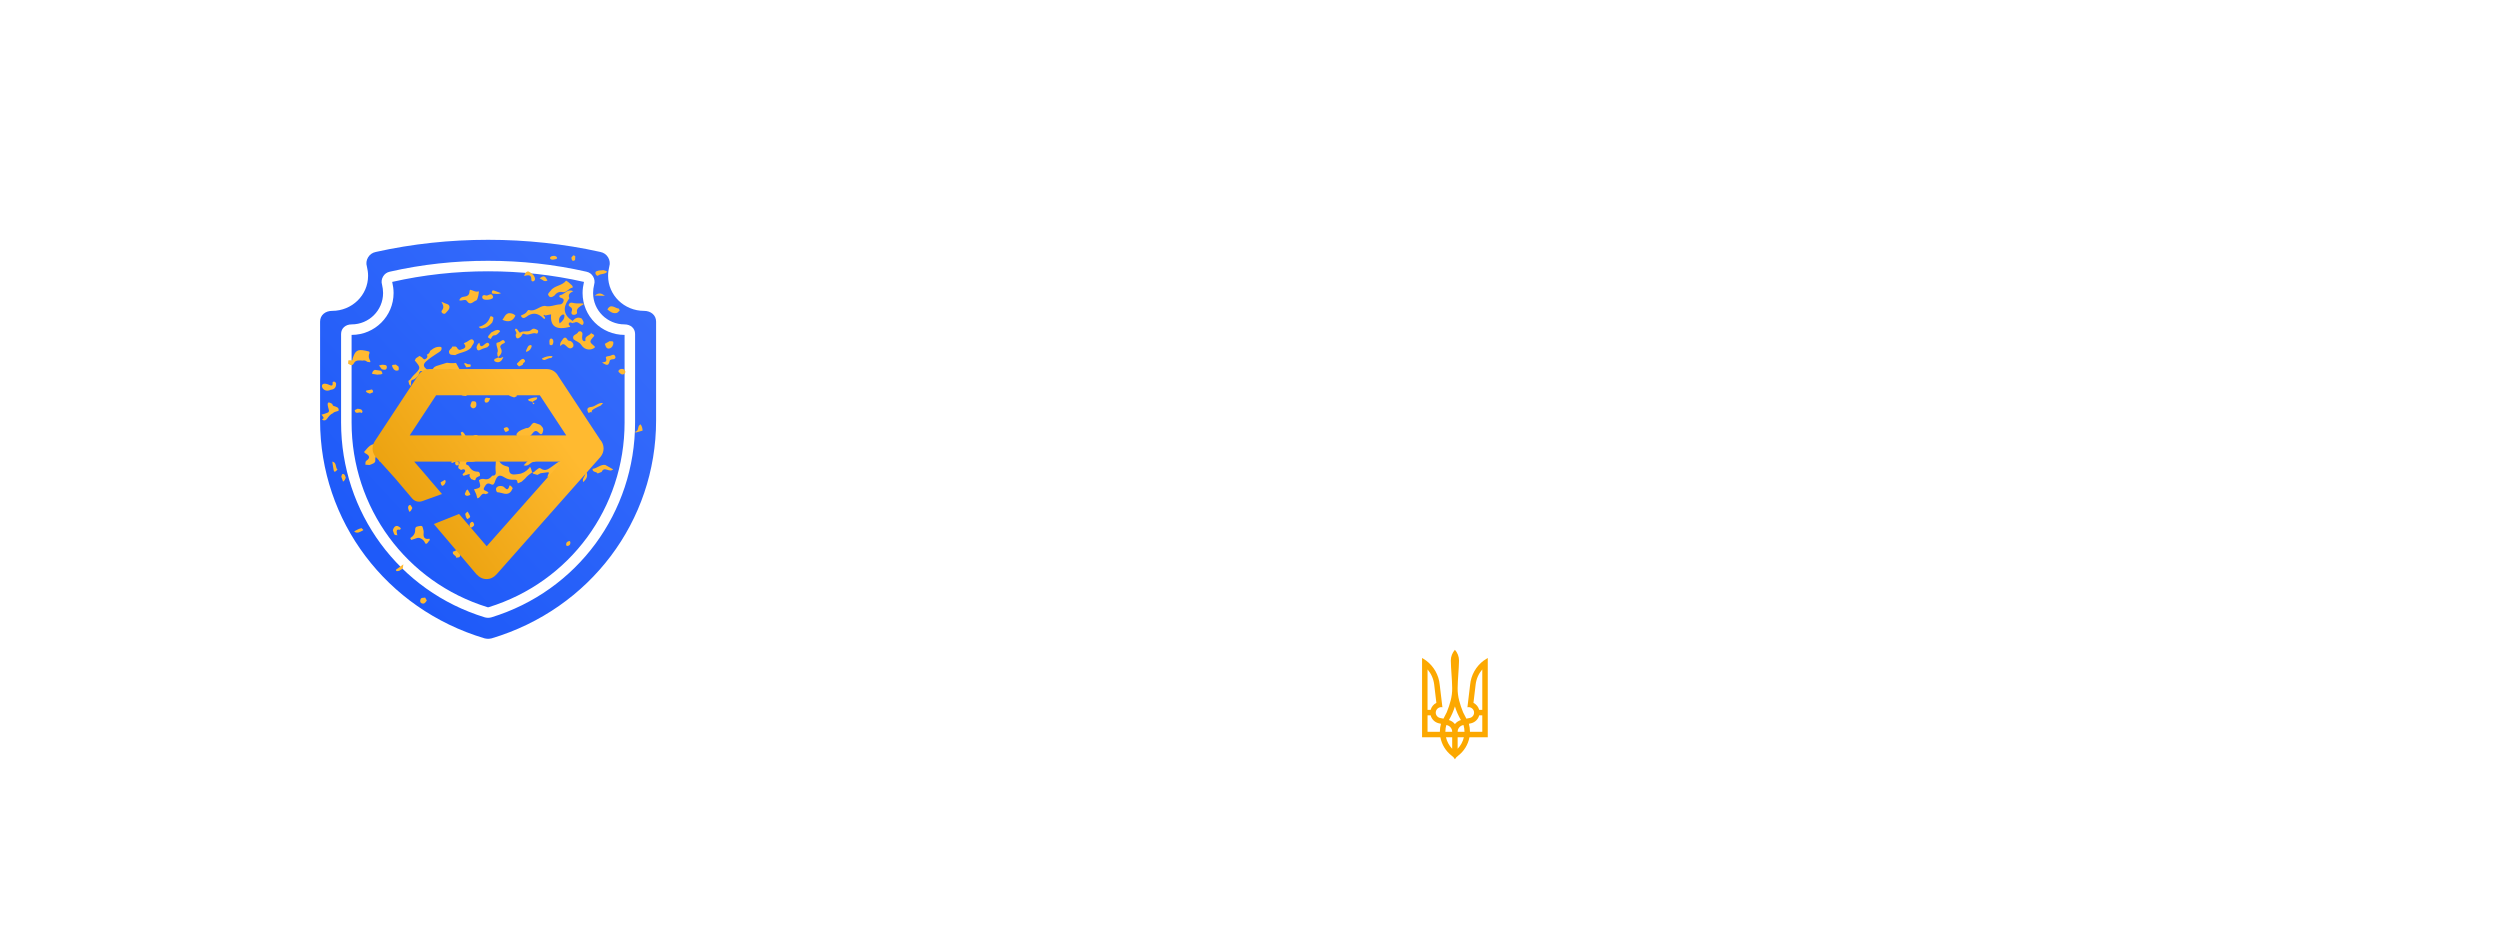 <svg width="206" height="78" viewBox="0 0 206 78" fill="none" xmlns="http://www.w3.org/2000/svg">
<path fill-rule="evenodd" clip-rule="evenodd" d="M119.885 53.542C119.675 53.781 119.547 54.093 119.547 54.435C119.56 55.188 119.652 55.939 119.66 56.692C119.677 57.393 119.467 58.051 119.212 58.692C119.126 58.87 119.034 59.044 118.941 59.218L118.67 59.162C118.425 59.113 118.266 58.876 118.315 58.633C118.359 58.418 118.547 58.271 118.757 58.269L118.855 58.279L118.635 56.442C118.562 55.623 118.141 54.904 117.518 54.435C117.41 54.356 117.297 54.283 117.178 54.217V60.751H118.687C118.801 61.363 119.137 61.896 119.611 62.263C119.724 62.34 119.818 62.443 119.885 62.563C119.953 62.443 120.046 62.34 120.159 62.263C120.633 61.896 120.97 61.363 121.083 60.751H122.592V54.217C122.474 54.283 122.36 54.356 122.252 54.435C121.629 54.904 121.208 55.623 121.135 56.442L120.916 58.279L121.014 58.269C121.223 58.271 121.411 58.418 121.455 58.633C121.504 58.876 121.345 59.113 121.1 59.162L120.829 59.218C120.736 59.044 120.645 58.87 120.559 58.692C120.303 58.051 120.093 57.393 120.11 56.692C120.119 55.939 120.21 55.188 120.224 54.435C120.224 54.093 120.095 53.781 119.885 53.542H119.885ZM117.63 55.159C117.923 55.501 118.119 55.928 118.176 56.398L118.357 57.915C118.127 58.031 117.951 58.24 117.885 58.494H117.63V55.159V55.159ZM122.14 55.159V58.494H121.885C121.819 58.24 121.643 58.031 121.413 57.915L121.594 56.398C121.651 55.928 121.848 55.501 122.14 55.159V55.159ZM119.885 58.208C120.005 58.604 120.173 58.98 120.379 59.33C120.183 59.391 120.01 59.507 119.885 59.663C119.76 59.506 119.587 59.391 119.391 59.33C119.598 58.98 119.765 58.604 119.885 58.208V58.208ZM117.63 58.946H117.885C117.967 59.257 118.209 59.504 118.518 59.589L118.735 59.639C118.677 59.849 118.645 60.071 118.645 60.299H117.63V58.946L117.63 58.946ZM121.885 58.946H122.14V60.299H121.125C121.125 60.071 121.093 59.849 121.036 59.639L121.252 59.589C121.56 59.504 121.804 59.257 121.885 58.946L121.885 58.946ZM119.176 59.743C119.449 59.782 119.66 60.015 119.66 60.299H119.097C119.097 60.106 119.126 59.92 119.176 59.743ZM120.594 59.743C120.645 59.92 120.674 60.106 120.674 60.299H120.11C120.11 60.015 120.322 59.782 120.594 59.743ZM119.148 60.751H119.66V61.7C119.411 61.44 119.23 61.113 119.148 60.751V60.751ZM120.11 60.751H120.623C120.54 61.113 120.359 61.44 120.11 61.7V60.751Z" fill="#FCA800"/>
<path d="M130.562 56.508V55.825H129.411V54.083H128.785V55.825H127.127V54.083H126.501V55.825H125.351V56.508H126.501V58.147H125.351V58.829H126.501V60.571H127.127V58.829H128.785V60.571H129.411V58.829H130.562V58.147H129.411V56.508H130.562ZM128.785 58.147H127.127V56.508H128.785V58.147Z" fill="white"/>
<path d="M133.37 60.656C134.537 60.656 135.316 60.059 135.316 59.171C135.316 58.437 134.825 58.027 133.505 57.634C132.49 57.344 132.203 57.139 132.203 56.729C132.203 56.269 132.676 55.978 133.37 55.978C133.878 55.978 134.385 56.166 134.774 56.542L135.197 56.012C134.69 55.586 134.064 55.364 133.387 55.364C132.321 55.364 131.543 55.944 131.543 56.764C131.543 57.498 132 57.907 133.302 58.266C134.317 58.556 134.656 58.795 134.656 59.239C134.656 59.734 134.165 60.042 133.37 60.042C132.71 60.042 132.152 59.803 131.729 59.359L131.306 59.837C131.831 60.366 132.558 60.656 133.37 60.656Z" fill="white"/>
<path d="M139.156 56.047V55.449H137.498V54.083H136.923L136.821 55.449H135.823V56.047H136.821V59.325C136.821 60.178 137.295 60.656 138.192 60.656C138.496 60.656 138.817 60.622 139.156 60.537V59.905C138.801 60.007 138.547 60.025 138.276 60.025C137.735 60.025 137.498 59.82 137.498 59.239V56.047H139.156Z" fill="white"/>
<path d="M144.282 59.973C144.045 59.973 143.944 59.871 143.944 59.615V57.02C143.944 55.978 143.233 55.364 142.083 55.364C141.237 55.364 140.509 55.688 139.968 56.285L140.425 56.729C140.848 56.234 141.423 55.961 142.066 55.961C142.793 55.961 143.284 56.32 143.284 56.849C143.284 57.327 142.793 57.412 141.998 57.566C141.017 57.737 139.866 57.976 139.866 59.205C139.866 60.076 140.509 60.656 141.49 60.656C142.286 60.656 142.996 60.281 143.351 59.734C143.385 60.366 143.622 60.605 144.231 60.605C144.316 60.605 144.451 60.588 144.468 60.571V59.973H144.282ZM141.541 60.059C140.915 60.059 140.543 59.751 140.543 59.188C140.543 58.386 141.321 58.232 142.083 58.095C142.641 58.01 143.047 57.925 143.301 57.72V58.59C143.301 59.41 142.506 60.059 141.541 60.059Z" fill="white"/>
<path d="M149.171 55.449L147.53 60.144L145.568 55.449H144.823L147.192 60.981C147.006 61.407 146.752 61.732 146.397 61.732C145.872 61.732 145.771 61.271 145.804 60.878L145.195 60.981C145.162 61.783 145.568 62.364 146.38 62.364C147.175 62.364 147.632 61.646 147.885 60.929L149.882 55.449H149.171Z" fill="white"/>
<path d="M156.869 55.449L155.566 59.751L154.246 55.449H153.553L152.25 59.734L150.947 55.449H150.254L151.878 60.571H152.605L153.891 56.337L155.194 60.571H155.921L157.528 55.449H156.869Z" fill="white"/>
<path d="M158.713 54.612H159.491V53.827H158.713V54.612ZM158.78 60.571H159.457V55.449H158.78V60.571Z" fill="white"/>
<path d="M164.025 56.047V55.449H162.367V54.083H161.792L161.69 55.449H160.692V56.047H161.69V59.325C161.69 60.178 162.164 60.656 163.06 60.656C163.365 60.656 163.686 60.622 164.025 60.537V59.905C163.669 60.007 163.416 60.025 163.145 60.025C162.604 60.025 162.367 59.82 162.367 59.239V56.047H164.025Z" fill="white"/>
<path d="M167.865 55.364C167.104 55.364 166.444 55.705 166.072 56.251V53.742H165.395V60.571H166.072V57.583C166.072 56.678 166.799 55.961 167.713 55.961C168.559 55.961 169.1 56.525 169.1 57.6V60.571H169.777V57.412C169.777 56.132 168.999 55.364 167.865 55.364Z" fill="white"/>
<path d="M175.106 55.449V58.437C175.106 59.342 174.378 60.059 173.465 60.059C172.619 60.059 172.078 59.495 172.078 58.42V55.449H171.401V58.607C171.401 59.888 172.179 60.656 173.296 60.656C174.108 60.656 174.784 60.281 175.157 59.683L175.224 60.571H175.782V55.449H175.106Z" fill="white"/>
<path d="M181.061 60.571H181.907L179.538 57.549L181.788 55.449H180.925L178.252 57.976V53.742H177.576V60.571H178.252V58.761L179.048 58.01L181.061 60.571Z" fill="white"/>
<path d="M185.341 55.364C184.529 55.364 183.852 55.739 183.48 56.32L183.412 55.449H182.854V60.571H183.531V57.634C183.531 56.695 184.224 56.029 185.155 56.029C185.307 56.029 185.51 56.047 185.679 56.064V55.398C185.561 55.381 185.442 55.364 185.341 55.364Z" fill="white"/>
<path d="M190.433 59.973C190.196 59.973 190.095 59.871 190.095 59.615V57.02C190.095 55.978 189.384 55.364 188.234 55.364C187.388 55.364 186.66 55.688 186.119 56.285L186.576 56.729C186.999 56.234 187.574 55.961 188.217 55.961C188.944 55.961 189.435 56.32 189.435 56.849C189.435 57.327 188.944 57.412 188.149 57.566C187.168 57.737 186.018 57.976 186.018 59.205C186.018 60.076 186.66 60.656 187.642 60.656C188.437 60.656 189.147 60.281 189.503 59.734C189.536 60.366 189.773 60.605 190.382 60.605C190.467 60.605 190.602 60.588 190.619 60.571V59.973H190.433ZM187.692 60.059C187.067 60.059 186.694 59.751 186.694 59.188C186.694 58.386 187.473 58.232 188.234 58.095C188.792 58.01 189.198 57.925 189.452 57.72V58.59C189.452 59.41 188.657 60.059 187.692 60.059Z" fill="white"/>
<path d="M191.905 54.612H192.683V53.827H191.905V54.612ZM191.973 60.571H192.649V55.449H191.973V60.571Z" fill="white"/>
<path d="M196.997 55.364C196.185 55.364 195.508 55.739 195.136 56.337L195.069 55.449H194.51V60.571H195.187V57.583C195.187 56.678 195.914 55.961 196.828 55.961C197.674 55.961 198.215 56.525 198.215 57.6V60.571H198.892V57.412C198.892 56.132 198.114 55.364 196.997 55.364Z" fill="white"/>
<path d="M200.888 58.249H204.999C205.016 58.163 205.016 58.095 205.016 58.01C205.016 56.405 204.086 55.364 202.648 55.364C201.227 55.364 200.195 56.456 200.195 58.01C200.195 59.529 201.125 60.656 202.766 60.656C203.764 60.656 204.492 60.195 204.881 59.717L204.39 59.29C204.069 59.734 203.51 60.042 202.749 60.042C201.666 60.042 200.973 59.359 200.888 58.249ZM202.648 55.961C203.595 55.961 204.221 56.61 204.322 57.685H200.888C201.007 56.644 201.683 55.961 202.648 55.961Z" fill="white"/>
<path d="M68.161 31.222H64.278V28.936H74.852V31.222H70.969V41.058H68.161V31.222Z" fill="white"/>
<path d="M81.84 31.603C82.995 31.603 83.925 31.95 84.63 32.642C85.347 33.335 85.705 34.362 85.705 35.725V41.058H83.001V36.14C83.001 35.401 82.839 34.853 82.516 34.495C82.192 34.126 81.724 33.941 81.112 33.941C80.43 33.941 79.887 34.155 79.482 34.582C79.078 34.997 78.876 35.621 78.876 36.452V41.058H76.172V28.209H78.876V32.712C79.234 32.354 79.667 32.082 80.176 31.898C80.684 31.701 81.239 31.603 81.84 31.603Z" fill="white"/>
<path d="M97.392 36.435C97.392 36.469 97.375 36.712 97.34 37.162H90.285C90.412 37.739 90.713 38.195 91.187 38.53C91.66 38.865 92.25 39.032 92.955 39.032C93.44 39.032 93.868 38.963 94.237 38.824C94.619 38.674 94.971 38.444 95.295 38.132L96.733 39.69C95.855 40.695 94.573 41.197 92.885 41.197C91.834 41.197 90.904 40.995 90.095 40.591C89.286 40.175 88.662 39.604 88.223 38.876C87.784 38.149 87.564 37.324 87.564 36.4C87.564 35.488 87.778 34.668 88.205 33.941C88.644 33.202 89.24 32.631 89.991 32.227C90.753 31.811 91.603 31.603 92.539 31.603C93.452 31.603 94.278 31.799 95.017 32.192C95.757 32.584 96.335 33.15 96.751 33.889C97.178 34.616 97.392 35.465 97.392 36.435ZM92.556 33.647C91.944 33.647 91.429 33.82 91.013 34.166C90.597 34.512 90.343 34.986 90.251 35.586H94.844C94.752 34.997 94.497 34.53 94.081 34.183C93.665 33.825 93.157 33.647 92.556 33.647Z" fill="white"/>
<path d="M109.682 41.266C107.949 41.266 106.597 40.787 105.626 39.829C104.667 38.871 104.188 37.502 104.188 35.725V28.936H106.996V35.621C106.996 37.791 107.897 38.876 109.7 38.876C110.578 38.876 111.248 38.617 111.71 38.097C112.172 37.566 112.404 36.741 112.404 35.621V28.936H115.177V35.725C115.177 37.502 114.691 38.871 113.721 39.829C112.762 40.787 111.416 41.266 109.682 41.266Z" fill="white"/>
<path d="M123.273 31.603C124.14 31.603 124.925 31.805 125.63 32.209C126.347 32.602 126.907 33.162 127.311 33.889C127.716 34.605 127.918 35.442 127.918 36.4C127.918 37.358 127.716 38.201 127.311 38.928C126.907 39.644 126.347 40.204 125.63 40.608C124.925 41.001 124.14 41.197 123.273 41.197C122.083 41.197 121.147 40.822 120.465 40.071V44.418H117.761V31.742H120.344V32.815C121.014 32.007 121.99 31.603 123.273 31.603ZM122.805 38.98C123.498 38.98 124.064 38.749 124.504 38.288C124.954 37.814 125.18 37.185 125.18 36.4C125.18 35.615 124.954 34.992 124.504 34.53C124.064 34.056 123.498 33.82 122.805 33.82C122.112 33.82 121.54 34.056 121.089 34.53C120.65 34.992 120.43 35.615 120.43 36.4C120.43 37.185 120.65 37.814 121.089 38.288C121.54 38.749 122.112 38.98 122.805 38.98Z" fill="white"/>
<path d="M135.24 31.603C136.107 31.603 136.893 31.805 137.597 32.209C138.314 32.602 138.874 33.162 139.279 33.889C139.683 34.605 139.885 35.442 139.885 36.4C139.885 37.358 139.683 38.201 139.279 38.928C138.874 39.644 138.314 40.204 137.597 40.608C136.893 41.001 136.107 41.197 135.24 41.197C134.05 41.197 133.114 40.822 132.432 40.071V44.418H129.728V31.742H132.311V32.815C132.981 32.007 133.957 31.603 135.24 31.603ZM134.772 38.98C135.465 38.98 136.032 38.749 136.471 38.288C136.921 37.814 137.147 37.185 137.147 36.4C137.147 35.615 136.921 34.992 136.471 34.53C136.032 34.056 135.465 33.82 134.772 33.82C134.079 33.82 133.507 34.056 133.056 34.53C132.617 34.992 132.398 35.615 132.398 36.4C132.398 37.185 132.617 37.814 133.056 38.288C133.507 38.749 134.079 38.98 134.772 38.98Z" fill="white"/>
<path d="M150.83 36.435C150.83 36.469 150.813 36.712 150.778 37.162H143.723C143.851 37.739 144.151 38.195 144.625 38.53C145.099 38.865 145.688 39.032 146.393 39.032C146.878 39.032 147.306 38.963 147.675 38.824C148.057 38.674 148.409 38.444 148.733 38.132L150.171 39.69C149.293 40.695 148.011 41.197 146.323 41.197C145.272 41.197 144.342 40.995 143.533 40.591C142.724 40.175 142.1 39.604 141.661 38.876C141.222 38.149 141.002 37.324 141.002 36.4C141.002 35.488 141.216 34.668 141.644 33.941C142.083 33.202 142.678 32.631 143.429 32.227C144.191 31.811 145.041 31.603 145.977 31.603C146.89 31.603 147.716 31.799 148.455 32.192C149.195 32.584 149.773 33.15 150.189 33.889C150.616 34.616 150.83 35.465 150.83 36.435ZM145.994 33.647C145.382 33.647 144.867 33.82 144.451 34.166C144.035 34.512 143.781 34.986 143.689 35.586H148.282C148.19 34.997 147.935 34.53 147.519 34.183C147.103 33.825 146.595 33.647 145.994 33.647Z" fill="white"/>
<path d="M155.213 32.971C155.536 32.521 155.97 32.18 156.513 31.95C157.068 31.719 157.703 31.603 158.42 31.603V34.097C158.119 34.074 157.917 34.062 157.813 34.062C157.039 34.062 156.432 34.282 155.993 34.72C155.554 35.147 155.334 35.794 155.334 36.66V41.058H152.63V31.742H155.213V32.971Z" fill="white"/>
<path d="M165.754 41.266C164.517 41.266 163.396 41.001 162.391 40.47C161.397 39.927 160.612 39.182 160.034 38.236C159.468 37.277 159.184 36.198 159.184 34.997C159.184 33.797 159.468 32.723 160.034 31.776C160.612 30.818 161.397 30.073 162.391 29.542C163.396 29 164.523 28.729 165.771 28.729C166.823 28.729 167.77 28.913 168.614 29.283C169.469 29.652 170.185 30.183 170.763 30.876L168.96 32.538C168.14 31.592 167.123 31.118 165.91 31.118C165.159 31.118 164.488 31.286 163.899 31.62C163.31 31.944 162.848 32.4 162.512 32.989C162.189 33.577 162.027 34.247 162.027 34.997C162.027 35.748 162.189 36.417 162.512 37.006C162.848 37.595 163.31 38.057 163.899 38.392C164.488 38.715 165.159 38.876 165.91 38.876C167.123 38.876 168.14 38.397 168.96 37.439L170.763 39.102C170.185 39.806 169.469 40.343 168.614 40.712C167.759 41.081 166.805 41.266 165.754 41.266Z" fill="white"/>
<path d="M176.584 41.197C175.602 41.197 174.718 40.995 173.932 40.591C173.158 40.175 172.551 39.604 172.112 38.876C171.673 38.149 171.454 37.324 171.454 36.4C171.454 35.476 171.673 34.651 172.112 33.924C172.551 33.196 173.158 32.631 173.932 32.227C174.718 31.811 175.602 31.603 176.584 31.603C177.566 31.603 178.445 31.811 179.219 32.227C179.993 32.631 180.6 33.196 181.039 33.924C181.478 34.651 181.697 35.476 181.697 36.4C181.697 37.324 181.478 38.149 181.039 38.876C180.6 39.604 179.993 40.175 179.219 40.591C178.445 40.995 177.566 41.197 176.584 41.197ZM176.584 38.98C177.278 38.98 177.844 38.749 178.283 38.288C178.733 37.814 178.959 37.185 178.959 36.4C178.959 35.615 178.733 34.992 178.283 34.53C177.844 34.056 177.278 33.82 176.584 33.82C175.891 33.82 175.319 34.056 174.868 34.53C174.418 34.992 174.192 35.615 174.192 36.4C174.192 37.185 174.418 37.814 174.868 38.288C175.319 38.749 175.891 38.98 176.584 38.98Z" fill="white"/>
<path d="M193.003 28.209V41.058H190.421V39.985C189.751 40.793 188.78 41.197 187.509 41.197C186.631 41.197 185.833 41.001 185.117 40.608C184.412 40.216 183.857 39.656 183.453 38.928C183.048 38.201 182.846 37.358 182.846 36.4C182.846 35.442 183.048 34.599 183.453 33.872C183.857 33.144 184.412 32.584 185.117 32.192C185.833 31.799 186.631 31.603 187.509 31.603C188.699 31.603 189.629 31.978 190.299 32.729V28.209H193.003ZM187.977 38.98C188.659 38.98 189.225 38.749 189.675 38.288C190.126 37.814 190.351 37.185 190.351 36.4C190.351 35.615 190.126 34.992 189.675 34.53C189.225 34.056 188.659 33.82 187.977 33.82C187.283 33.82 186.711 34.056 186.261 34.53C185.81 34.992 185.585 35.615 185.585 36.4C185.585 37.185 185.81 37.814 186.261 38.288C186.711 38.749 187.283 38.98 187.977 38.98Z" fill="white"/>
<path d="M204.641 36.435C204.641 36.469 204.623 36.712 204.589 37.162H197.534C197.661 37.739 197.961 38.195 198.435 38.53C198.909 38.865 199.498 39.032 200.203 39.032C200.689 39.032 201.116 38.963 201.486 38.824C201.867 38.674 202.22 38.444 202.543 38.132L203.982 39.69C203.104 40.695 201.821 41.197 200.134 41.197C199.082 41.197 198.152 40.995 197.343 40.591C196.534 40.175 195.91 39.604 195.471 38.876C195.032 38.149 194.813 37.324 194.813 36.4C194.813 35.488 195.026 34.668 195.454 33.941C195.893 33.202 196.488 32.631 197.239 32.227C198.002 31.811 198.851 31.603 199.787 31.603C200.7 31.603 201.526 31.799 202.266 32.192C203.005 32.584 203.583 33.15 203.999 33.889C204.427 34.616 204.641 35.465 204.641 36.435ZM199.805 33.647C199.192 33.647 198.678 33.82 198.262 34.166C197.846 34.512 197.592 34.986 197.499 35.586H202.093C202 34.997 201.746 34.53 201.33 34.183C200.914 33.825 200.405 33.647 199.805 33.647Z" fill="white"/>
<path fill-rule="evenodd" clip-rule="evenodd" d="M50.107 22.727C50.107 24.326 51.432 25.616 53.073 25.616C53.627 25.616 54.062 25.963 54.062 26.502V34.658C54.062 42.922 48.623 50.172 40.515 52.599C40.416 52.619 40.317 52.638 40.218 52.638C40.12 52.638 40.021 52.619 39.922 52.599C31.814 50.172 26.375 42.922 26.375 34.658V26.502C26.375 25.963 26.81 25.616 27.364 25.616C29.005 25.616 30.33 24.326 30.33 22.727C30.33 22.457 30.291 22.206 30.231 21.956C30.152 21.706 30.192 21.436 30.33 21.205C30.469 20.974 30.686 20.819 30.963 20.762C33.989 20.087 37.094 19.76 40.218 19.76C43.343 19.76 46.448 20.087 49.474 20.762C49.751 20.819 49.968 20.974 50.107 21.205C50.245 21.436 50.285 21.706 50.206 21.956C50.146 22.206 50.107 22.457 50.107 22.727ZM40.218 22.355C42.89 22.355 45.541 22.642 48.121 23.229L48.121 23.23L48.114 23.26C48.053 23.526 48.005 23.818 48.005 24.145C48.005 26.056 49.555 27.596 51.466 27.596V34.82C51.466 41.822 46.972 47.961 40.267 50.033L40.254 50.035C40.239 50.038 40.228 50.04 40.22 50.041L40.218 50.041L40.217 50.041C40.209 50.04 40.198 50.038 40.183 50.035L40.17 50.033C33.465 47.961 28.971 41.822 28.971 34.82V27.596C30.882 27.596 32.431 26.056 32.431 24.145C32.431 23.818 32.384 23.526 32.323 23.26L32.316 23.23L32.316 23.229C34.896 22.642 37.547 22.355 40.218 22.355ZM40.218 50.908C40.305 50.908 40.392 50.89 40.478 50.873C47.573 48.701 52.331 42.215 52.331 34.82V27.523C52.331 27.04 51.951 26.73 51.466 26.73C50.03 26.73 48.871 25.575 48.871 24.145C48.871 23.903 48.905 23.679 48.957 23.455C49.026 23.231 48.992 22.99 48.871 22.783C48.749 22.576 48.559 22.438 48.317 22.387C45.669 21.783 42.953 21.49 40.218 21.49C37.484 21.49 34.768 21.783 32.12 22.387C31.878 22.438 31.687 22.576 31.566 22.783C31.445 22.99 31.41 23.231 31.48 23.455C31.532 23.679 31.566 23.903 31.566 24.145C31.566 25.575 30.407 26.73 28.971 26.73C28.486 26.73 28.105 27.04 28.105 27.523V34.82C28.105 42.215 32.864 48.701 39.959 50.873C40.045 50.89 40.132 50.908 40.218 50.908Z" fill="url(#paint0_linear_815_342)"/>
<g style="mix-blend-mode:overlay">
<path d="M46.294 24.282C46.594 24.151 46.814 23.781 47.23 23.996C47.019 24.111 46.771 24.226 46.907 24.556C46.922 24.591 46.857 24.662 46.821 24.711C46.342 25.401 46.469 26.012 47.186 26.445C47.217 26.5 47.248 26.555 47.277 26.608C47.147 26.695 47.004 26.47 46.895 26.607C46.792 26.733 46.954 26.822 46.991 26.929C45.822 27.231 45.323 26.909 45.41 25.905C45.243 25.935 45.077 25.967 44.912 25.995C44.873 25.97 44.834 25.898 44.791 25.971C44.778 25.991 44.841 26.054 44.867 26.096C44.887 26.135 44.935 26.184 44.925 26.209C44.88 26.323 44.812 26.266 44.759 26.21C44.319 25.782 43.868 25.716 43.36 26.113C43.232 26.214 43.007 26.278 42.92 26.004C43.109 25.91 43.324 25.855 43.437 25.646C43.463 25.597 43.543 25.531 43.577 25.541C44.092 25.718 44.429 25.215 44.892 25.203C45.327 25.328 45.728 25.097 46.15 25.081C46.304 25.076 46.426 24.933 46.446 24.768C46.466 24.614 46.326 24.574 46.21 24.535C46.109 24.5 46.049 24.448 46.115 24.333C46.176 24.319 46.235 24.302 46.294 24.282ZM46.112 26.65C46.354 26.46 46.525 26.269 46.51 25.988C46.506 25.907 46.384 25.896 46.322 25.938C46.083 26.098 46.011 26.324 46.112 26.65Z" fill="#FFBA31"/>
<path d="M47.255 27.953C47.093 27.56 47.584 27.585 47.65 27.339C47.699 27.321 47.747 27.305 47.796 27.287C48.12 27.382 47.946 27.636 47.965 27.826C47.977 27.934 47.976 28.045 48.091 28.103C48.156 28.136 48.252 28.101 48.243 28.058C48.144 27.646 48.645 27.681 48.719 27.405C48.717 27.5 48.786 27.512 48.857 27.522C48.885 27.551 48.913 27.577 48.94 27.606C48.948 27.63 48.957 27.653 48.968 27.675C48.54 28.159 48.54 28.159 48.991 28.536C49.012 28.553 49.014 28.59 49.025 28.618C48.74 28.897 48.182 28.869 47.916 28.448C47.734 28.161 47.461 28.132 47.255 27.953Z" fill="#FFBA31"/>
<path d="M46.86 23.271C46.953 23.353 47.044 23.433 47.132 23.517C47.192 23.575 47.225 23.698 47.154 23.708C46.848 23.758 46.696 24.145 46.341 24.068C46.045 24.004 45.84 24.147 45.672 24.367C45.458 24.514 45.264 24.57 45.156 24.249C45.175 24.213 45.192 24.177 45.212 24.142C45.264 24.08 45.316 24.018 45.37 23.955C45.686 23.51 46.325 23.562 46.646 23.12C46.716 23.173 46.789 23.222 46.86 23.271Z" fill="#FFBA31"/>
<path d="M37.847 24.749C37.897 24.554 38.05 24.474 38.186 24.457C38.482 24.422 38.693 24.34 38.689 23.995C38.689 23.955 38.726 23.875 38.739 23.879C38.976 23.907 39.175 24.104 39.449 24.002C39.491 23.985 39.382 24.727 39.24 24.761C38.993 24.822 38.764 25.24 38.462 24.789C38.346 24.616 38.062 24.817 37.847 24.749Z" fill="#FFBA31"/>
<path d="M42.473 26.005C42.253 26.491 41.893 26.574 41.4 26.356C41.557 26.149 41.624 25.884 41.912 25.808C42.126 25.797 42.318 25.846 42.473 26.005Z" fill="#FFBA31"/>
<path d="M47.228 28.577C47.005 28.828 46.815 28.664 46.655 28.506C46.497 28.349 46.361 28.271 46.179 28.524C46.108 28.297 46.22 28.179 46.295 28.064C46.43 27.857 46.576 27.653 46.781 28.024C46.813 28.081 46.945 28.082 47.032 28.108C47.209 28.218 47.295 28.366 47.228 28.577Z" fill="#FFBA31"/>
<path d="M36.369 24.862C36.465 24.907 36.561 24.954 36.658 24.991C36.813 25.048 37.018 25.077 37.036 25.271C37.054 25.499 36.852 25.643 36.719 25.805C36.654 25.886 36.55 25.866 36.469 25.816C36.376 25.757 36.352 25.651 36.414 25.578C36.633 25.315 36.495 25.109 36.369 24.862Z" fill="#FFBA31"/>
<path d="M49.604 29.875C49.794 29.806 50.063 29.876 49.929 29.499C49.871 29.342 50.15 29.358 50.283 29.316C50.404 29.276 50.556 29.158 50.661 29.299C50.755 29.424 50.736 29.568 50.534 29.6C50.414 29.618 50.261 29.605 50.234 29.756C50.135 30.285 49.859 30.003 49.604 29.875Z" fill="#FFBA31"/>
<path d="M40.055 26.979C39.849 27.016 39.636 27.178 39.45 26.934C39.883 26.815 40.224 26.597 40.377 26.142C40.435 25.965 40.55 26.114 40.639 26.127C40.687 26.29 40.606 26.427 40.559 26.573C40.414 26.735 40.258 26.886 40.055 26.979Z" fill="#FFBA31"/>
<path d="M50.037 22.393C49.845 22.633 49.504 22.519 49.281 22.711C49.214 22.768 49.086 22.651 49.066 22.533C49.03 22.32 49.222 22.349 49.333 22.293C49.466 22.282 49.597 22.271 49.731 22.261C49.794 22.279 49.853 22.297 49.916 22.316C49.957 22.34 49.997 22.365 50.037 22.393Z" fill="#FFBA31"/>
<path d="M50.05 25.499C50.333 24.968 50.684 25.411 51.003 25.432C51.021 25.486 51.041 25.542 51.059 25.596C50.989 25.657 50.922 25.719 50.852 25.78C50.52 25.874 50.281 25.698 50.05 25.499Z" fill="#FFBA31"/>
<path d="M43.185 22.74C43.275 22.451 43.435 22.294 43.616 22.401C43.826 22.524 44.06 22.695 44.085 22.986C44.092 23.074 44.03 23.166 43.922 23.186C43.813 23.206 43.781 23.109 43.783 23.044C43.803 22.607 43.52 22.653 43.185 22.74Z" fill="#FFBA31"/>
<path d="M49.838 28.334C49.969 28.259 50.102 28.184 50.234 28.109C50.346 28.15 50.557 28.048 50.541 28.274C50.527 28.455 50.443 28.637 50.25 28.705C50.105 28.757 49.978 28.703 49.915 28.55C49.884 28.48 49.865 28.407 49.838 28.334Z" fill="#FFBA31"/>
<path d="M47.279 26.611C47.248 26.556 47.218 26.5 47.188 26.447C47.391 26.2 47.63 26.09 47.941 26.252C48.029 26.425 48.197 26.59 47.988 26.785C47.753 26.721 47.581 26.398 47.279 26.611Z" fill="#FFBA31"/>
<path d="M40.559 24.306C40.66 24.464 40.661 24.555 40.528 24.617C40.357 24.697 40.176 24.714 39.99 24.698C39.858 24.687 39.732 24.629 39.735 24.486C39.736 24.314 39.899 24.291 40.006 24.338C40.206 24.423 40.406 24.131 40.559 24.306Z" fill="#FFBA31"/>
<path d="M51.08 30.43C51.241 30.373 51.392 30.376 51.492 30.523C51.575 30.645 51.525 30.766 51.403 30.829C51.23 30.917 51.114 30.774 51.009 30.681C50.891 30.574 51.002 30.495 51.08 30.43Z" fill="#FFBA31"/>
<path d="M45.455 21.112C45.605 21.078 45.761 21.047 45.875 21.181C45.934 21.252 45.899 21.328 45.806 21.348C45.648 21.381 45.47 21.459 45.344 21.316C45.275 21.235 45.367 21.154 45.455 21.112Z" fill="#FFBA31"/>
<path d="M41.283 24.153C41.039 24.283 40.844 24.195 40.659 24.203C40.55 24.209 40.498 24.141 40.535 24.024C40.561 23.932 40.618 23.911 40.704 23.94C40.879 24.005 41.053 24.068 41.283 24.153Z" fill="#FFBA31"/>
<path d="M45.114 23.109C44.849 23.279 44.71 23.032 44.466 22.936C44.66 22.799 44.792 22.686 44.965 22.868C45.017 22.948 45.066 23.029 45.114 23.109Z" fill="#FFBA31"/>
<path d="M47.411 21.139C47.361 21.256 47.465 21.453 47.272 21.486C47.099 21.516 47.109 21.341 47.077 21.229C47.173 21.149 47.229 20.913 47.411 21.139Z" fill="#FFBA31"/>
<path d="M44.523 35.018C44.655 35.148 44.806 35.274 44.754 35.49C44.705 35.7 44.648 35.926 44.387 35.647C44.131 35.375 43.983 35.575 43.834 35.765C43.564 36.113 43.014 36.21 42.663 35.969C42.496 35.854 42.547 35.747 42.662 35.63C42.855 35.433 43.116 35.375 43.355 35.273C43.69 35.315 43.736 34.944 43.969 34.841C43.993 34.852 44.015 34.85 44.036 34.837C44.17 34.882 44.305 34.927 44.437 34.974C44.465 34.989 44.495 35.002 44.523 35.018Z" fill="#FFBA31"/>
<path d="M46.867 38.448C46.033 38.212 45.975 38.297 45.594 39.076C45.496 39.146 45.4 39.216 45.302 39.286C45.234 39.288 45.169 39.288 45.101 39.29C45.13 39.212 45.159 39.136 45.188 39.058C45.267 38.955 45.234 38.911 45.111 38.918C44.922 38.944 44.733 38.97 44.543 38.995C44.455 39.041 44.37 39.087 44.282 39.132C44.162 39.097 44.046 39.062 43.927 39.027C43.905 38.99 43.882 38.954 43.86 38.917L43.858 38.933C44.036 38.934 44.109 38.77 44.237 38.694C44.337 38.636 44.423 38.503 44.561 38.604C44.966 38.901 45.255 38.591 45.546 38.397C45.71 38.288 45.857 38.155 46.034 38.059C46.251 37.946 46.452 37.858 46.64 38.111C46.761 38.275 46.995 38.168 47.138 38.289C47.088 38.424 46.954 38.394 46.867 38.448Z" fill="#FFBA31"/>
<path d="M49.243 39.018C49.153 38.836 48.801 38.94 48.827 38.633C49.2 38.6 49.475 38.252 49.874 38.311C50.084 38.429 50.292 38.545 50.522 38.673C50.236 38.989 49.785 38.374 49.58 38.884C49.468 38.928 49.357 38.972 49.243 39.018Z" fill="#FFBA31"/>
<path d="M42.129 40.46C41.799 40.914 41.378 40.571 41.003 40.565C40.896 40.564 40.834 40.294 40.893 40.206C41.009 40.028 41.247 40.017 41.43 40.073C41.628 40.134 41.815 40.618 41.979 40.023C42.005 39.931 42.186 40.107 42.249 40.229C42.207 40.306 42.167 40.382 42.129 40.46Z" fill="#FFBA31"/>
<path d="M48.477 34.005C48.343 33.744 48.365 33.559 48.709 33.534C49.061 33.504 49.306 33.143 49.691 33.212C49.629 33.279 49.568 33.348 49.506 33.415C49.328 33.502 49.142 33.574 48.972 33.678C48.847 33.755 48.67 33.84 48.804 34.047L48.795 34.059C48.729 33.815 48.577 34.062 48.477 34.005Z" fill="#FFBA31"/>
<path d="M42.69 44.979C42.308 44.498 41.946 44.977 41.572 44.999C41.44 44.831 41.576 44.749 41.682 44.659C42.063 44.53 42.431 44.491 42.761 44.791C42.83 44.852 42.85 44.91 42.785 44.981C42.752 44.98 42.721 44.978 42.69 44.979Z" fill="#FFBA31"/>
<path d="M52.949 35.482C52.755 35.538 52.559 35.595 52.365 35.651C52.357 35.615 52.347 35.577 52.341 35.54L52.326 35.565C52.702 35.543 52.481 35.046 52.795 34.973C52.895 35.13 52.946 35.299 52.949 35.482Z" fill="#FFBA31"/>
<path d="M48.324 38.901C48.473 39.252 48.298 39.499 48.06 39.727C47.922 39.43 48.257 39.244 48.233 38.975C48.263 38.95 48.294 38.926 48.324 38.901Z" fill="#FFBA31"/>
<path d="M45.495 31.986C45.43 31.918 45.366 31.847 45.3 31.779C45.316 31.725 45.332 31.672 45.347 31.618C45.435 31.596 45.522 31.574 45.608 31.553C45.665 31.651 45.722 31.748 45.782 31.844C45.74 31.901 45.696 31.959 45.654 32.016C45.602 32.007 45.548 31.996 45.495 31.986Z" fill="#FFBA31"/>
<path d="M46.665 44.959C46.613 44.758 46.705 44.635 46.891 44.583C46.953 44.566 46.996 44.63 46.999 44.7C47.005 44.886 46.913 44.982 46.729 44.99C46.715 44.967 46.692 44.956 46.665 44.959Z" fill="#FFBA31"/>
<path d="M44.183 33.319L44.193 33.319L44.195 33.32L44.183 33.324L44.183 33.319Z" fill="#FFBA31"/>
<path d="M40.561 39.194C40.921 39.225 40.854 38.9 40.837 38.759C40.798 38.41 40.89 38.069 40.856 37.727C40.926 37.686 41 37.646 41.07 37.605C41.056 38.103 41.346 38.334 41.791 38.436C41.864 38.452 41.946 38.488 41.944 38.583C41.923 39.224 42.359 39.102 42.74 39.057C43.077 39.017 43.346 38.846 43.573 38.601C43.624 38.577 43.675 38.554 43.726 38.53C43.77 38.665 43.813 38.799 43.854 38.933L43.856 38.917C43.641 39.07 43.432 39.227 43.266 39.436C43.173 39.522 43.077 39.606 42.984 39.691C42.88 39.737 42.775 39.783 42.672 39.828C42.6 39.708 42.689 39.506 42.375 39.53C42.134 39.549 41.833 39.505 41.586 39.348C41.166 39.08 40.976 39.154 40.802 39.635C40.736 39.818 40.696 40.033 40.438 39.894C40.118 39.724 40.013 39.983 39.905 40.159C39.743 40.431 40.049 40.42 40.17 40.52C40.205 40.547 40.228 40.589 40.257 40.624C40.176 40.658 40.095 40.689 40.014 40.723C39.638 40.531 39.613 41.057 39.332 41.057C39.3 40.944 39.27 40.833 39.238 40.72C39.177 40.587 39.117 40.453 39.056 40.32C39.635 40.194 39.651 40.162 39.462 39.584C39.595 39.442 39.78 39.444 39.931 39.478C40.231 39.539 40.401 39.397 40.561 39.194Z" fill="#FFBA31"/>
<path d="M37.575 29.905C37.676 30.088 37.778 30.272 37.88 30.457C37.839 30.519 37.794 30.58 37.752 30.642C37.592 30.592 37.43 30.551 37.274 30.489C37.085 30.416 36.918 30.402 36.787 30.591C36.715 30.584 36.656 30.607 36.62 30.674C36.572 30.706 36.525 30.737 36.478 30.769C36.41 30.799 36.344 30.828 36.274 30.855C36.178 30.399 35.906 30.694 35.715 30.741C35.493 30.797 35.509 30.872 35.643 31.085C35.858 31.427 35.461 31.185 35.388 31.28L35.397 31.283C35.265 31.098 35.191 30.875 35.005 30.72C34.748 30.502 34.573 30.492 34.505 30.869C34.41 31.039 34.269 31.164 34.107 31.27C33.724 31.296 33.939 31.619 33.848 31.792C33.671 31.713 33.7 31.531 33.652 31.389C33.834 31.29 33.909 31.095 34.049 30.958C34.694 30.322 34.696 30.321 34.178 29.705C34.208 29.644 34.238 29.583 34.268 29.525C34.368 29.458 34.471 29.391 34.571 29.325C34.637 29.364 34.705 29.398 34.764 29.444C34.854 29.517 34.913 29.671 35.065 29.583C35.223 29.492 35.266 29.357 35.153 29.197C35.154 29.198 35.145 29.185 35.145 29.185C35.167 29.273 35.198 29.219 35.229 29.191C35.361 29.143 35.408 29.026 35.445 28.906C35.534 28.842 35.625 28.778 35.714 28.715C35.771 28.686 35.828 28.659 35.884 28.631C36.034 28.582 36.185 28.561 36.342 28.591L36.35 28.617L36.379 28.623C36.44 28.906 36.21 28.991 36.04 29.105C35.724 29.317 35.399 29.514 35.117 29.774C34.865 30.004 34.857 30.201 35.136 30.405C35.226 30.536 35.333 30.603 35.492 30.522C35.631 30.483 35.693 30.361 35.773 30.261C35.828 30.229 35.883 30.198 35.937 30.165C36.234 30.074 36.532 29.982 36.826 29.89C37.077 29.929 37.325 29.939 37.575 29.905Z" fill="#FFBA31"/>
<path d="M37.545 37.793C37.807 37.687 38.059 37.487 38.344 37.766C38.446 37.868 38.601 37.825 38.674 37.724C38.885 37.434 39.27 37.632 39.502 37.415C39.522 37.397 39.629 37.434 39.656 37.473C39.717 37.563 39.669 37.651 39.602 37.718C39.372 37.942 39.101 38.07 38.769 38.045C38.635 38.035 38.459 38.001 38.408 38.164C38.356 38.325 38.579 38.301 38.636 38.402C38.797 38.684 39.001 38.865 39.363 38.865C39.512 38.865 39.593 39.048 39.531 39.227C39.365 39.284 39.192 39.337 39.174 39.554C39.142 39.56 39.106 39.566 39.074 39.572C39.03 39.554 38.985 39.536 38.941 39.519C38.9 39.504 38.86 39.489 38.821 39.473C38.773 39.394 38.724 39.313 38.676 39.234C38.693 39.218 38.697 39.2 38.691 39.178C38.711 39.109 38.744 39.035 38.615 39.075C38.475 39.119 38.337 39.164 38.197 39.208C38.168 39.175 38.138 39.142 38.11 39.106C38.166 38.973 38.397 38.906 38.31 38.735C38.249 38.617 38.09 38.681 37.977 38.733C37.925 38.631 37.724 38.64 37.767 38.476C37.948 37.764 37.524 38.069 37.231 38.155C37.228 38.129 37.212 38.117 37.187 38.117C37.217 37.914 37.435 37.914 37.545 37.793ZM37.84 38.014C37.788 37.972 37.707 37.958 37.624 38.008C37.527 38.065 37.457 38.141 37.528 38.264C37.581 38.359 37.67 38.379 37.753 38.324C37.845 38.262 37.892 38.169 37.84 38.014Z" fill="#FFBA31"/>
<path d="M30.115 38.103C30.132 38.062 30.138 38 30.17 37.979C30.557 37.72 30.439 37.525 30.099 37.349C30.062 37.331 30.036 37.285 29.996 37.245C30.307 36.909 30.547 36.463 31.127 36.622C31.226 36.721 31.311 36.829 31.314 36.979C31.182 37.294 30.885 37.525 30.925 37.935C30.948 38.173 30.653 38.23 30.457 38.313L30.436 38.316C30.326 38.309 30.218 38.299 30.108 38.291C30.111 38.229 30.111 38.166 30.115 38.103Z" fill="#FFBA31"/>
<path d="M28.897 29.686C29.037 29.741 29.05 29.648 29.058 29.55C29.266 28.883 29.457 28.762 30.107 28.893C30.211 28.913 30.313 28.945 30.416 28.968C30.43 29.001 30.441 29.033 30.456 29.067C30.374 29.258 30.349 29.437 30.46 29.639C30.638 29.963 30.374 29.812 30.255 29.812C30.147 29.715 30.026 29.671 29.881 29.715C29.622 29.693 29.315 29.652 29.18 29.903C29.012 30.217 28.861 30.056 28.682 29.968C28.69 29.875 28.699 29.782 28.707 29.69C28.769 29.688 28.832 29.687 28.897 29.686Z" fill="#FFBA31"/>
<path d="M27.438 34.046C27.216 34.142 27.074 34.323 26.943 34.514C26.861 34.635 26.719 34.669 26.617 34.623C26.419 34.532 26.701 34.514 26.666 34.431C26.491 34.008 26.25 34.307 27 34.001C27.208 33.912 27.056 33.705 27.013 33.451C26.94 33.012 27.188 33.179 27.383 33.285C27.397 33.376 27.433 33.446 27.535 33.463C27.713 33.534 27.946 33.554 27.901 33.842C27.753 33.925 27.561 33.905 27.438 34.046Z" fill="#FFBA31"/>
<path d="M35.034 44.749C34.957 44.578 34.842 44.447 34.669 44.368C34.458 44.241 34.272 44.382 34.075 44.429C34.009 44.453 33.944 44.474 33.878 44.497L33.885 44.491C33.857 44.442 33.831 44.392 33.803 44.341C34.054 44.184 34.224 43.961 34.21 43.662C34.197 43.345 34.422 43.384 34.608 43.342C34.855 43.289 34.83 43.494 34.875 43.626C34.904 43.712 34.921 43.81 34.91 43.899C34.865 44.266 34.973 44.471 35.385 44.392C35.39 44.392 35.409 44.464 35.42 44.501C35.291 44.59 35.268 44.791 35.082 44.818C35.074 44.789 35.057 44.765 35.034 44.749Z" fill="#FFBA31"/>
<path d="M27.686 31.544C27.733 31.877 27.585 32.089 27.258 32.117C26.5 32.501 26.127 31.249 27.158 31.723C27.459 31.863 27.405 31.652 27.407 31.487C27.448 31.469 27.488 31.448 27.529 31.43L27.532 31.431C27.584 31.467 27.636 31.504 27.686 31.544Z" fill="#FFBA31"/>
<path d="M32.38 43.646C32.506 43.313 32.704 43.235 32.984 43.481C33.07 43.556 33.004 43.61 32.942 43.657C32.781 43.608 32.673 43.64 32.684 43.84C32.7 43.91 32.721 43.982 32.728 44.055C32.737 44.116 32.73 44.153 32.753 44.093C32.755 44.092 32.776 44.099 32.787 44.101C32.774 44.095 32.76 44.082 32.749 44.085C32.415 44.169 32.464 43.869 32.37 43.711C32.388 43.692 32.392 43.67 32.38 43.646Z" fill="#FFBA31"/>
<path d="M37.328 45.634C37.321 45.574 37.314 45.517 37.307 45.458C37.528 45.441 37.707 45.172 37.963 45.34C37.812 45.511 38.027 45.758 37.84 45.922C37.754 45.932 37.67 45.945 37.586 45.955C37.583 45.929 37.582 45.902 37.574 45.878C37.571 45.867 37.558 45.855 37.55 45.844C37.544 45.812 37.523 45.792 37.491 45.789C37.435 45.739 37.38 45.686 37.328 45.634Z" fill="#FFBA31"/>
<path d="M43.733 30.867C43.799 30.808 43.867 30.748 43.934 30.691C44.003 30.688 44.072 30.684 44.139 30.682C44.191 30.724 44.241 30.767 44.293 30.809C44.135 30.965 44.241 31.222 44.075 31.378C44.017 31.383 43.956 31.388 43.897 31.391L43.893 31.393C43.819 31.377 43.747 31.361 43.673 31.345C43.637 31.298 43.599 31.254 43.562 31.207C43.617 31.091 43.676 30.979 43.733 30.867Z" fill="#FFBA31"/>
<path d="M36.862 36.716C36.85 36.657 36.834 36.597 36.822 36.537C37.015 36.39 37.292 36.418 37.466 36.228C37.661 36.645 37.316 36.717 37.068 36.852C36.999 36.806 36.931 36.762 36.862 36.716Z" fill="#FFBA31"/>
<path d="M37.996 32.493C38.05 32.306 38.125 32.136 38.353 32.113C38.452 32.429 38.605 32.268 38.755 32.161C38.785 32.244 38.814 32.33 38.844 32.414C38.8 32.451 38.757 32.486 38.713 32.524C38.575 32.501 38.464 32.572 38.349 32.629C38.232 32.577 38.07 32.647 37.996 32.493Z" fill="#FFBA31"/>
<path d="M43.885 33.211C43.907 33.258 43.927 33.319 43.995 33.297C44.015 33.292 44.018 33.239 44.03 33.208C44.029 33.206 43.997 33.187 43.997 33.187L43.973 33.214L43.955 33.2C43.879 32.996 43.562 33.159 43.513 32.913C43.754 32.815 43.995 32.727 44.263 32.747C44.289 33.05 43.872 32.947 43.885 33.211Z" fill="#FFBA31"/>
<path d="M31.575 37.569C31.686 37.664 31.863 37.667 31.95 37.838C31.75 38.026 31.495 37.977 31.261 38.015C31.225 37.9 31.189 37.784 31.152 37.669C31.177 37.661 31.188 37.645 31.191 37.621C31.321 37.603 31.449 37.586 31.575 37.569Z" fill="#FFBA31"/>
<path d="M30.883 30.477C31.06 30.501 31.237 30.527 31.414 30.55C31.449 30.624 31.484 30.697 31.521 30.769C31.403 30.905 31.237 30.833 31.095 30.873C30.95 30.851 30.807 30.828 30.661 30.806C30.668 30.651 30.738 30.539 30.883 30.477Z" fill="#FFBA31"/>
<path d="M38.888 33.07C39.045 33.07 39.233 33.012 39.252 33.268C39.268 33.472 39.204 33.619 38.977 33.651C38.803 33.586 38.714 33.477 38.795 33.284C38.816 33.225 38.839 33.168 38.86 33.109C38.883 33.105 38.891 33.091 38.888 33.07Z" fill="#FFBA31"/>
<path d="M27.808 38.702C27.682 38.802 27.535 39.054 27.477 38.657C27.447 38.449 27.411 38.242 27.379 38.036C27.759 38.105 27.617 38.511 27.808 38.702Z" fill="#FFBA31"/>
<path d="M31.462 30.422C31.385 30.32 31.304 30.217 31.227 30.115C31.315 30.095 31.401 30.074 31.489 30.054C31.657 30.077 31.915 30.021 31.873 30.3C31.836 30.52 31.629 30.481 31.462 30.422Z" fill="#FFBA31"/>
<path d="M42.332 32.739C42.21 32.693 42.07 32.666 41.97 32.59C41.903 32.538 41.948 32.417 42.002 32.346C42.139 32.167 42.266 32.332 42.397 32.364C42.394 32.523 42.547 32.54 42.627 32.621C42.544 32.663 42.46 32.706 42.378 32.748C42.366 32.734 42.348 32.73 42.332 32.739Z" fill="#FFBA31"/>
<path d="M32.843 30.212C32.849 30.27 32.857 30.329 32.861 30.388C32.854 30.427 32.847 30.468 32.839 30.508C32.56 30.63 32.41 30.411 32.335 30.239C32.218 29.98 32.502 30.096 32.602 30.034C32.684 30.094 32.765 30.154 32.843 30.212Z" fill="#FFBA31"/>
<path d="M29.468 33.679C29.619 33.718 29.816 33.681 29.867 33.895C29.88 33.951 29.813 34.052 29.784 34.026C29.623 33.878 29.305 34.197 29.231 33.835C29.229 33.821 29.234 33.806 29.236 33.79C29.314 33.755 29.392 33.718 29.468 33.679Z" fill="#FFBA31"/>
<path d="M36.173 31.618C35.969 31.333 35.948 31.07 36.274 30.855C36.342 30.826 36.408 30.797 36.478 30.769C36.478 30.794 36.482 30.817 36.489 30.841C36.447 30.896 36.403 30.949 36.36 31.004C36.18 31.207 36.356 31.348 36.448 31.503C36.408 31.662 36.273 31.602 36.173 31.618Z" fill="#FFBA31"/>
<path d="M28.493 39.371C28.43 39.484 28.402 39.628 28.261 39.684C28.252 39.646 28.241 39.609 28.23 39.569C28.194 39.473 28.159 39.38 28.123 39.284C28.163 39.195 28.151 39.032 28.281 39.054C28.42 39.079 28.455 39.241 28.493 39.371Z" fill="#FFBA31"/>
<path d="M44.032 31.902C44.052 31.912 44.071 31.909 44.09 31.897C44.146 31.972 44.199 32.046 44.255 32.121C44.171 32.164 44.087 32.208 44.003 32.253C43.841 32.3 43.681 32.43 43.506 32.279C43.665 32.13 43.832 31.991 44.032 31.902Z" fill="#FFBA31"/>
<path d="M29.796 43.516C29.828 43.589 30.009 43.656 29.905 43.706C29.686 43.811 29.449 44.01 29.18 43.796C29.372 43.672 29.572 43.568 29.796 43.516Z" fill="#FFBA31"/>
<path d="M32.632 47.02C32.643 46.993 32.643 46.968 32.628 46.943C32.831 46.796 33.033 46.647 33.237 46.5C33.221 46.617 33.203 46.737 33.187 46.854C33.087 46.916 32.987 46.977 32.887 47.038C32.801 47.034 32.71 47.109 32.632 47.02Z" fill="#FFBA31"/>
<path d="M37.572 43.325C37.431 43.217 37.57 43.073 37.525 42.955C37.469 42.742 37.604 42.729 37.757 42.735C37.915 43.001 37.962 43.232 37.572 43.325Z" fill="#FFBA31"/>
<path d="M30.477 32.436C30.355 32.385 30.209 32.373 30.143 32.233C30.165 32.221 30.181 32.203 30.187 32.18C30.342 32.151 30.495 32.121 30.652 32.091C30.662 32.114 30.68 32.13 30.704 32.138C30.72 32.198 30.735 32.257 30.75 32.317C30.659 32.356 30.567 32.395 30.477 32.436Z" fill="#FFBA31"/>
<path d="M33.97 41.889C33.893 41.977 33.891 42.122 33.73 42.172C33.654 41.995 33.557 41.774 33.703 41.644C33.842 41.52 33.893 41.754 33.973 41.845C33.956 41.861 33.956 41.877 33.97 41.889Z" fill="#FFBA31"/>
<path d="M36.7 39.78C36.651 39.902 36.579 39.999 36.445 40.034C36.343 39.963 36.323 39.854 36.309 39.742C36.426 39.675 36.544 39.607 36.661 39.54C36.735 39.611 36.73 39.694 36.7 39.78Z" fill="#FFBA31"/>
<path d="M38.537 40.337C38.6 40.447 38.665 40.558 38.726 40.668C38.736 40.703 38.746 40.736 38.758 40.771C38.614 40.839 38.467 40.919 38.32 40.775C38.322 40.743 38.315 40.716 38.299 40.689C38.386 40.576 38.365 40.392 38.537 40.337Z" fill="#FFBA31"/>
<path d="M41.509 35.291C41.645 35.209 41.805 35.132 41.9 35.308C42.017 35.527 41.788 35.533 41.672 35.6C41.572 35.522 41.526 35.413 41.509 35.291Z" fill="#FFBA31"/>
<path d="M42.491 27.579C42.662 27.408 42.407 27.275 42.443 27.117C42.478 27.102 42.509 27.074 42.53 27.08C42.7 27.135 42.765 27.471 42.877 27.397C43.166 27.201 43.528 27.418 43.778 27.179C43.956 27.009 44.114 27.101 44.279 27.189C44.366 27.236 44.35 27.314 44.328 27.389C44.309 27.452 44.262 27.509 44.196 27.482C43.864 27.363 43.554 27.678 43.213 27.516C43.023 27.426 43.017 27.657 42.923 27.735C42.684 27.941 42.513 27.972 42.487 27.581C42.489 27.585 42.491 27.579 42.491 27.579Z" fill="#FFBA31"/>
<path d="M41.081 29.403C40.933 29.342 41.014 29.197 40.971 29.098C41.121 28.808 40.855 28.545 40.917 28.26C40.946 28.248 40.976 28.237 41.005 28.225C41.064 28.207 41.125 28.197 41.179 28.169C41.306 28.106 41.446 27.919 41.569 28.101C41.695 28.287 41.451 28.296 41.358 28.366C41.249 28.45 41.175 28.548 41.253 28.675C41.438 28.983 41.289 29.196 41.081 29.403Z" fill="#FFBA31"/>
<path d="M40.484 27.393C40.591 27.338 40.697 27.284 40.801 27.231C40.867 27.215 40.93 27.2 40.995 27.185C41.082 27.191 41.166 27.206 41.212 27.297C41.086 27.422 40.989 27.578 40.804 27.632C40.571 27.596 40.53 27.794 40.439 27.932C40.135 27.794 40.135 27.794 40.484 27.393Z" fill="#FFBA31"/>
<path d="M43.069 30.06C42.969 30.106 42.868 30.15 42.767 30.197C42.7 30.11 42.51 30.019 42.64 29.918C42.788 29.801 42.882 29.599 43.093 29.572C43.136 29.567 43.207 29.625 43.235 29.671C43.343 29.847 43.099 29.87 43.086 29.998L43.066 30.029L43.096 30.052C43.093 30.053 43.069 30.06 43.069 30.06Z" fill="#FFBA31"/>
<path d="M40.76 29.58C40.861 29.536 40.962 29.495 41.063 29.451C41.214 29.573 41.341 29.435 41.48 29.415L41.477 29.409C41.341 29.802 41.099 29.938 40.806 29.795C40.685 29.737 40.711 29.663 40.76 29.58Z" fill="#FFBA31"/>
<path d="M45.418 29.507C45.213 29.477 45.057 29.613 44.877 29.667C44.847 29.662 44.817 29.657 44.787 29.652C44.704 29.639 44.609 29.563 44.698 29.518C44.945 29.392 45.221 29.314 45.503 29.342C45.562 29.347 45.471 29.457 45.418 29.507Z" fill="#FFBA31"/>
<path d="M43.358 29.004C43.358 28.915 43.347 28.878 43.359 28.857C43.464 28.702 43.467 28.455 43.721 28.431C43.752 28.428 43.822 28.486 43.819 28.505C43.771 28.747 43.633 28.914 43.358 29.004Z" fill="#FFBA31"/>
<path d="M45.495 28.44C45.391 28.448 45.279 28.437 45.282 28.36C45.291 28.208 45.218 28.022 45.359 27.91C45.424 27.859 45.547 27.928 45.576 28.024C45.626 28.181 45.585 28.323 45.495 28.44Z" fill="#FFBA31"/>
<path d="M47.545 25.712C47.584 25.872 47.413 25.952 47.268 25.942C47.083 25.931 47.056 25.8 47.111 25.643C47.141 25.554 47.154 25.462 47.097 25.38C47.022 25.266 46.757 25.219 46.898 25.034C47.041 24.844 47.24 25.002 47.5 25C48.924 24.982 47.4 25.109 47.545 25.712Z" fill="#FFBA31"/>
<path d="M49.011 24.357C49.377 24.051 49.611 24.207 49.845 24.378C49.611 24.371 49.375 24.365 49.011 24.357Z" fill="#FFBA31"/>
<path d="M38.819 28.646C38.464 29.027 37.927 29.021 37.507 29.263C37.298 29.211 36.978 29.331 36.997 28.929C37.035 28.874 37.07 28.819 37.108 28.764C37.189 28.72 37.237 28.65 37.257 28.561C37.346 28.556 37.435 28.553 37.524 28.549C37.559 28.568 37.595 28.588 37.63 28.608C37.719 28.773 37.824 28.907 38.038 28.787C38.335 28.709 38.456 28.566 38.218 28.293C38.272 28.265 38.322 28.229 38.381 28.209C38.586 28.14 38.807 27.85 38.977 28.006C39.202 28.207 38.888 28.429 38.819 28.646Z" fill="#FFBA31"/>
<path d="M40.157 28.61C39.973 28.676 39.78 28.719 39.613 28.812C39.348 28.958 39.297 28.809 39.264 28.601C39.324 28.479 39.332 28.328 39.506 28.237C39.561 28.662 39.744 28.545 39.962 28.353C40.048 28.278 40.179 28.174 40.284 28.31C40.388 28.449 40.231 28.522 40.157 28.61Z" fill="#FFBA31"/>
<path d="M43.151 38.341C43.359 38.128 43.518 37.945 43.698 37.788C43.845 37.659 44.041 37.666 44.133 37.836C44.248 38.046 44.024 38.039 43.908 38.07C43.668 38.135 43.541 38.465 43.151 38.341Z" fill="#FFBA31"/>
<path d="M42.611 36.962C42.757 36.93 42.77 36.792 42.827 36.692C42.89 36.581 42.938 36.463 43.098 36.553C43.2 36.61 43.377 36.588 43.4 36.723C43.437 36.929 43.241 36.832 43.151 36.88C43.09 36.914 43.042 36.984 43.004 37.047C42.808 37.362 42.698 37.216 42.605 36.975L42.611 36.962Z" fill="#FFBA31"/>
<path d="M44.85 36.615C45.152 36.547 45.288 36.675 45.339 36.889C45.369 37.012 45.216 37.134 45.161 37.114C44.943 37.035 45.012 36.778 44.85 36.615Z" fill="#FFBA31"/>
<path d="M43.406 37.135C43.667 37.022 43.517 36.669 43.841 36.773C43.968 36.815 44.176 36.914 44.123 37.024C44.012 37.266 43.76 37.169 43.406 37.135Z" fill="#FFBA31"/>
<path d="M41.941 36.206C41.999 36.371 41.856 36.452 41.792 36.563C41.746 36.642 41.652 36.657 41.599 36.588C41.482 36.438 41.61 36.332 41.701 36.237C41.757 36.173 41.846 36.12 41.941 36.206Z" fill="#FFBA31"/>
<path d="M43.729 38.532C43.678 38.555 43.627 38.579 43.576 38.602C43.641 38.473 43.641 38.473 43.729 38.532Z" fill="#FFBA31"/>
<path d="M39.02 43.087C39.151 43.305 38.997 43.364 38.891 43.444C38.813 43.504 38.743 43.491 38.716 43.394C38.675 43.25 38.7 43.116 38.831 43.024C38.944 42.948 38.993 43.045 39.02 43.087Z" fill="#FFBA31"/>
<path d="M38.568 42.212C38.627 42.323 38.685 42.436 38.744 42.547C38.726 42.69 38.603 42.722 38.501 42.775C38.466 42.722 38.431 42.667 38.398 42.612C38.375 42.523 38.354 42.432 38.332 42.345C38.391 42.282 38.449 42.217 38.51 42.153C38.52 42.178 38.54 42.198 38.568 42.212Z" fill="#FFBA31"/>
<path d="M40.268 31.851C40.282 31.811 40.296 31.768 40.311 31.728C40.346 31.692 40.429 31.683 40.375 31.601L40.387 31.595C40.464 31.556 40.539 31.515 40.613 31.477L40.622 31.475C40.63 31.456 40.643 31.437 40.645 31.416C40.646 31.407 40.626 31.398 40.616 31.39C40.617 31.392 40.623 31.409 40.623 31.409C40.709 31.585 41.076 31.567 41.004 31.776C40.928 31.989 40.632 31.875 40.431 31.894C40.381 31.895 40.325 31.865 40.268 31.851Z" fill="#FFBA31"/>
<path d="M38.405 31.105C38.61 31.074 38.696 30.87 38.866 30.788C39.013 31.412 38.51 31.249 38.21 31.331C38.194 31.304 38.182 31.277 38.175 31.248C38.249 31.2 38.328 31.152 38.405 31.105Z" fill="#FFBA31"/>
<path d="M40.399 32.793C40.334 32.991 40.265 33.183 40.054 33.177C39.93 33.172 39.911 33.007 39.944 32.912C40.035 32.645 40.245 32.857 40.399 32.793Z" fill="#FFBA31"/>
<path d="M38.428 30.263C38.366 30.161 38.303 30.062 38.24 29.959C38.369 29.851 38.452 30.003 38.56 30.016C38.627 30.017 38.693 30.019 38.76 30.02C38.825 30.227 38.825 30.227 38.428 30.263Z" fill="#FFBA31"/>
<path d="M38.237 35.698C38.498 36.184 38.534 36.194 39.014 35.91C39.127 35.845 39.253 35.809 39.36 35.895C39.405 35.933 39.424 36.04 39.408 36.103C39.382 36.226 39.257 36.287 39.157 36.265C38.731 36.164 38.511 36.441 38.271 36.705C38.196 36.786 38.12 36.944 37.977 36.863C37.834 36.782 37.963 36.642 37.963 36.528C37.964 36.257 38.118 35.994 37.977 35.714C37.936 35.634 38.031 35.588 38.114 35.576C38.156 35.618 38.196 35.658 38.237 35.698Z" fill="#FFBA31"/>
<path d="M37.933 36.984C37.915 36.983 37.895 36.983 37.872 36.983C37.876 36.971 37.876 36.947 37.883 36.946C37.903 36.941 37.925 36.945 37.947 36.944C37.944 36.956 37.938 36.969 37.933 36.984Z" fill="#FFBA31"/>
<path d="M35.171 49.479C35.07 49.634 34.97 49.805 34.745 49.712C34.611 49.657 34.602 49.525 34.644 49.399C34.71 49.201 34.9 49.286 35.031 49.237C35.078 49.319 35.124 49.399 35.171 49.479Z" fill="#FFBA31"/>
</g>
<g filter="url(#filter0_d_815_342)">
<path fill-rule="evenodd" clip-rule="evenodd" d="M43.459 33.877C43.455 33.877 43.451 33.876 43.447 33.876C43.444 33.876 43.441 33.877 43.437 33.877H37.014C37.01 33.877 37.007 33.876 37.003 33.876C36.999 33.876 36.995 33.877 36.991 33.877H33.758L35.935 30.57H40.181C40.185 30.57 40.188 30.571 40.192 30.571C40.196 30.571 40.198 30.57 40.201 30.57H44.482L46.659 33.877H43.459ZM49.482 35.647C49.638 35.459 49.736 35.219 49.736 34.956C49.736 34.671 49.625 34.415 49.449 34.222L45.997 28.982C45.819 28.647 45.476 28.417 45.075 28.413V28.412H35.34V28.414C34.975 28.422 34.657 28.617 34.471 28.909L34.47 28.907L30.888 34.345C30.771 34.519 30.701 34.729 30.701 34.956C30.701 35.17 30.765 35.37 30.872 35.538L30.871 35.539L30.877 35.547C30.934 35.635 31.005 35.711 31.084 35.778L32.544 37.402H32.545L33.959 39.069C34.165 39.311 34.497 39.401 34.794 39.293L36.419 38.706L35.3 37.4H35.306L34.128 36.035H46.278L40.102 43.011L37.825 40.349L35.749 41.18L39.291 45.356L39.298 45.349C39.493 45.572 39.776 45.716 40.093 45.716C40.409 45.716 40.69 45.574 40.885 45.352L40.888 45.356L49.414 35.726C49.427 35.714 49.437 35.699 49.45 35.687L49.483 35.649L49.482 35.647Z" fill="url(#paint1_linear_815_342)"/>
</g>
<defs>
<filter id="filter0_d_815_342" x="0.701" y="0.412" width="79.035" height="77.304" filterUnits="userSpaceOnUse" color-interpolation-filters="sRGB">
<feFlood flood-opacity="0" result="BackgroundImageFix"/>
<feColorMatrix in="SourceAlpha" type="matrix" values="0 0 0 0 0 0 0 0 0 0 0 0 0 0 0 0 0 0 127 0" result="hardAlpha"/>
<feOffset dy="2"/>
<feGaussianBlur stdDeviation="15"/>
<feComposite in2="hardAlpha" operator="out"/>
<feColorMatrix type="matrix" values="0 0 0 0 0.056 0 0 0 0 0.265 0 0 0 0 0.821 0 0 0 0.5 0"/>
<feBlend mode="normal" in2="BackgroundImageFix" result="effect1_dropShadow_815_342"/>
<feBlend mode="normal" in="SourceGraphic" in2="effect1_dropShadow_815_342" result="shape"/>
</filter>
<linearGradient id="paint0_linear_815_342" x1="32.148" y1="47.183" x2="54.159" y2="26.616" gradientUnits="userSpaceOnUse">
<stop stop-color="#1E5AF9"/>
<stop offset="1" stop-color="#376CFA"/>
</linearGradient>
<linearGradient id="paint1_linear_815_342" x1="51.995" y1="27.157" x2="28.721" y2="44.296" gradientUnits="userSpaceOnUse">
<stop offset="0.302" stop-color="#FFBA30"/>
<stop offset="1" stop-color="#E29700"/>
</linearGradient>
</defs>
</svg>
